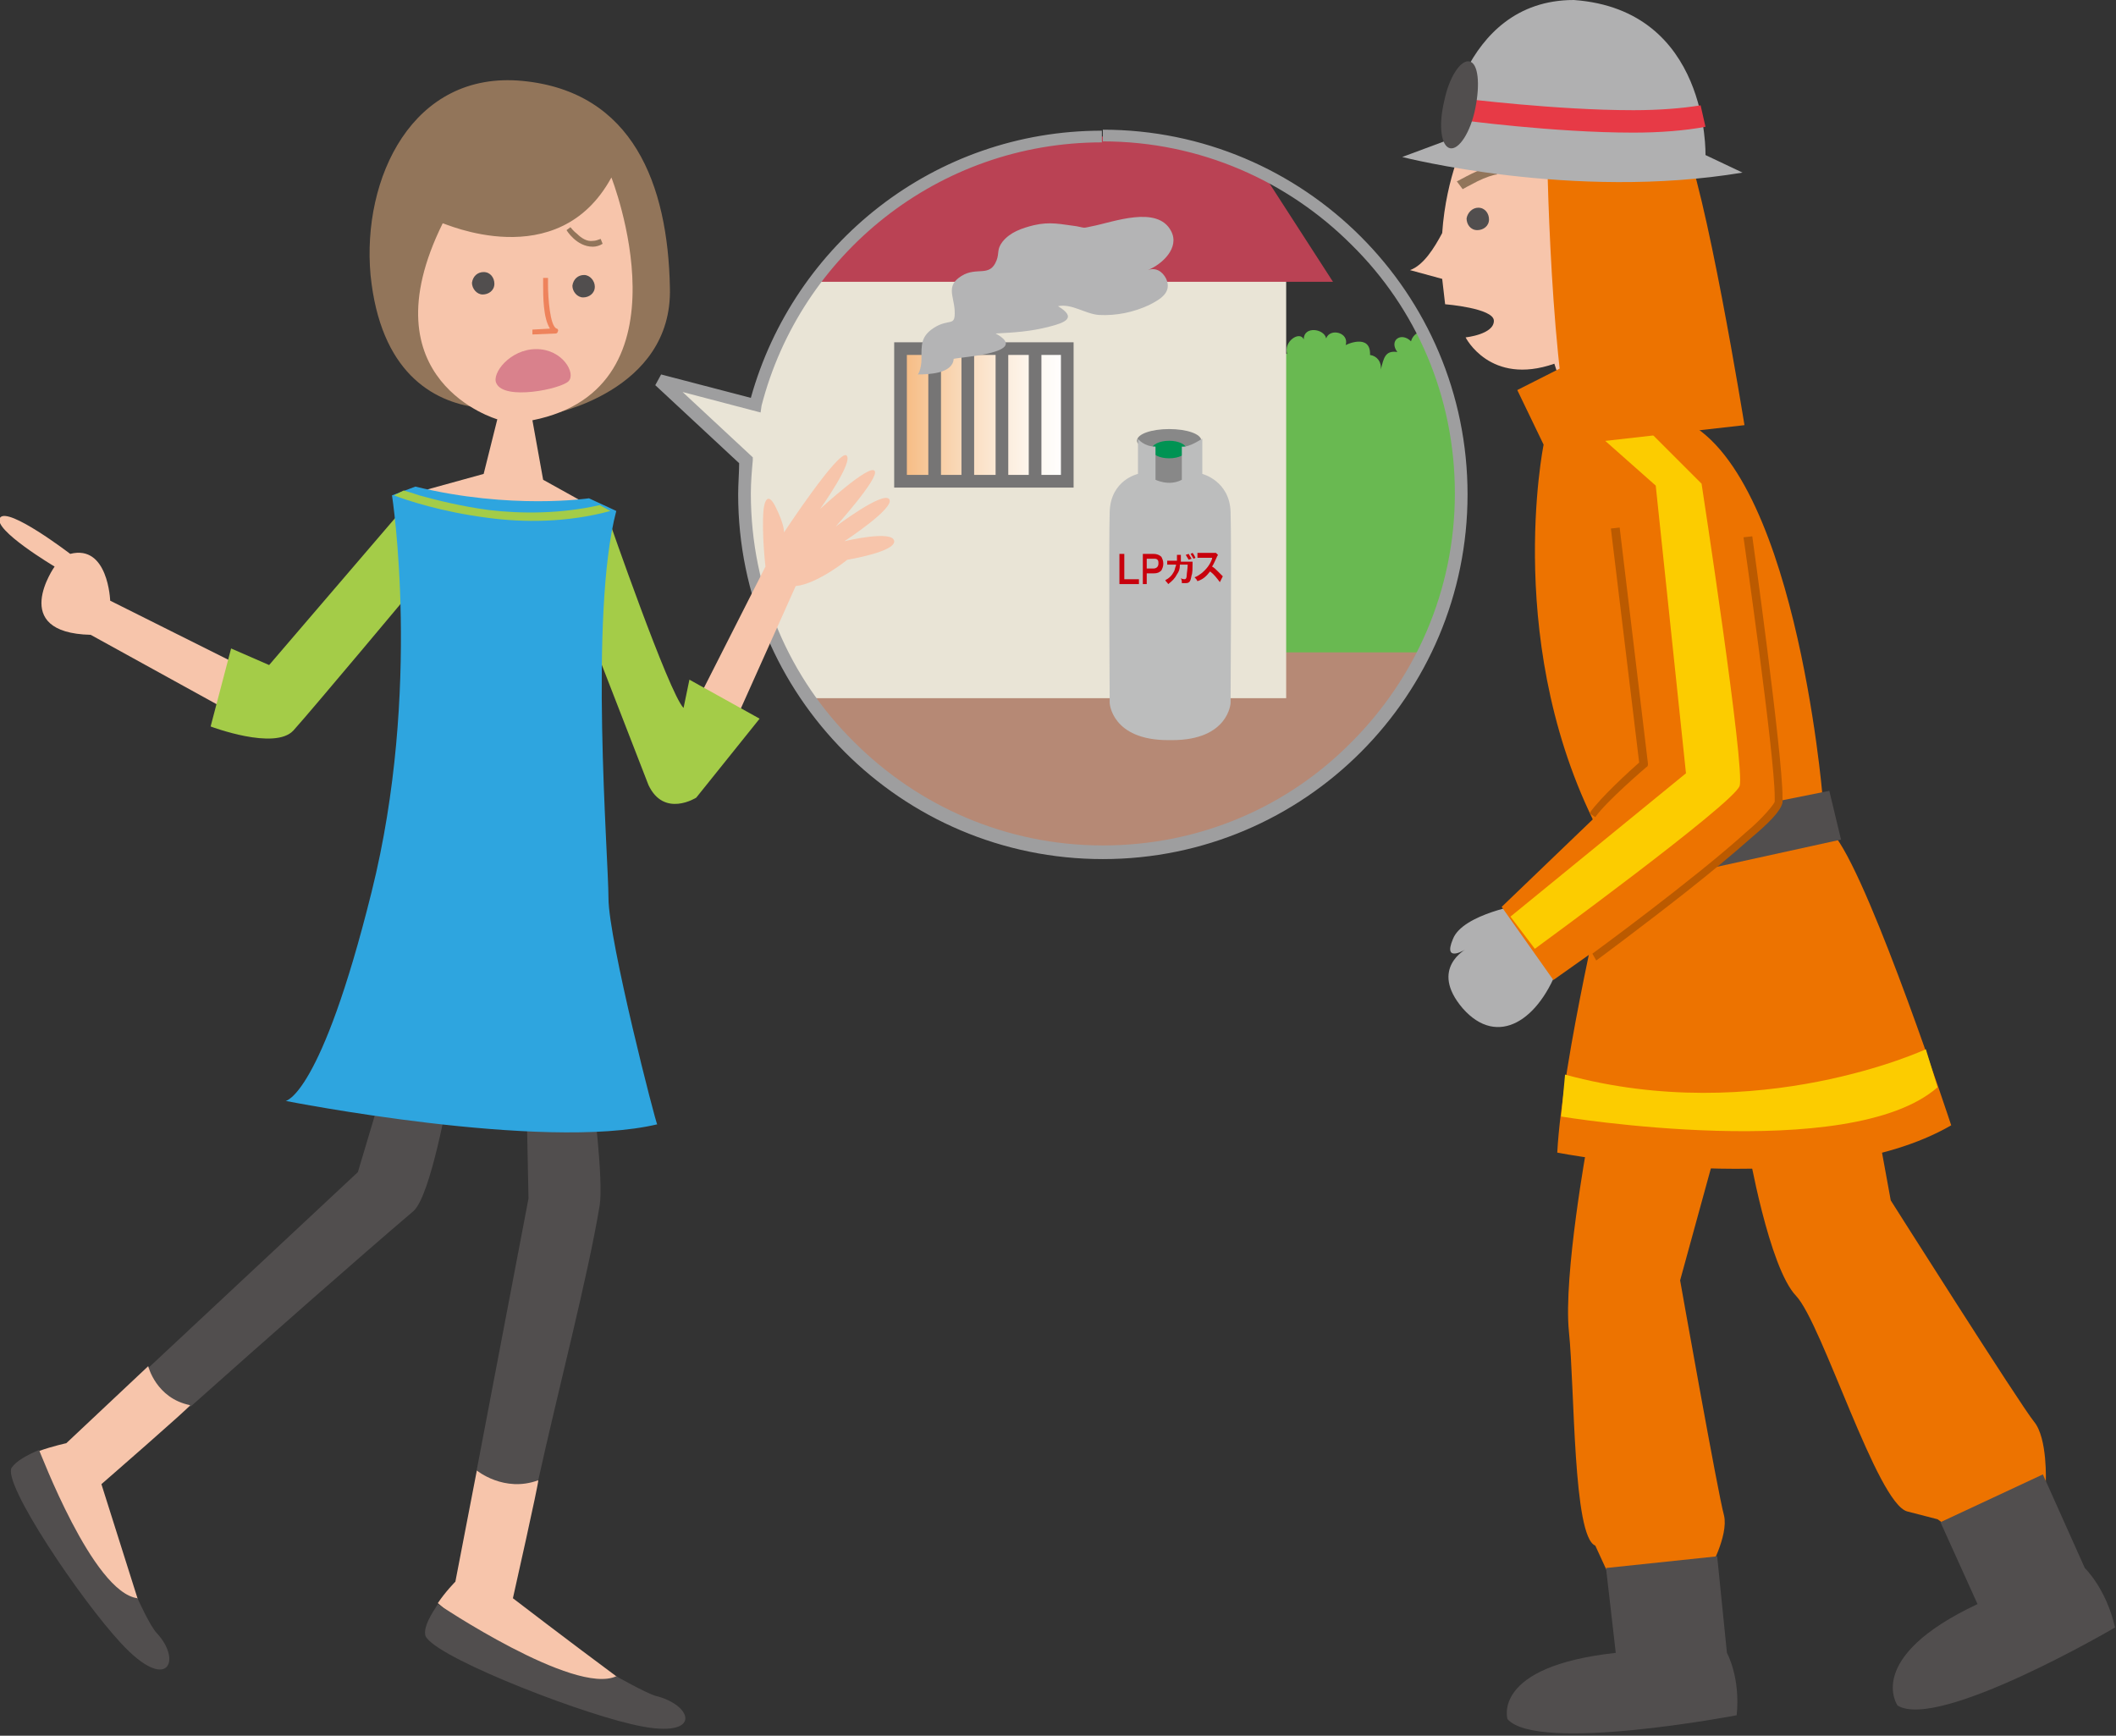 <?xml version="1.0" encoding="utf-8"?>
<!-- Generator: Adobe Illustrator 23.1.1, SVG Export Plug-In . SVG Version: 6.00 Build 0)  -->
<svg version="1.1" xmlns="http://www.w3.org/2000/svg" xmlns:xlink="http://www.w3.org/1999/xlink" x="0px" y="0px" width="217px"
	 height="178px" viewBox="0 0 217 178" style="enable-background:new 0 0 217 178;" xml:space="preserve">
<rect x="0" y="0" width="217" height="178" fill="#333333" stroke="none"/>
<style type="text/css">
	.st0{clip-path:url(#SVGID_2_);}
	.st1{fill:#B68975;}
	.st2{fill:#69B951;}
	.st3{fill:#E9E4D6;}
	.st4{fill:#BA4254;}
	.st5{fill:#888888;}
	.st6{fill:#009353;}
	.st7{fill:#BCBDBD;}
	.st8{fill:#C8000C;}
	.st9{fill:url(#SVGID_3_);}
	.st10{fill:#767575;}
	.st11{fill:#B4B4B5;}
	.st12{fill:#9E9E9F;}
	.st13{fill:#F7C5AB;}
	.st14{fill:#A4CC48;}
	.st15{fill:#514E4E;}
	.st16{fill:#92755A;}
	.st17{fill:#EE835C;}
	.st18{fill:#2EA5DF;}
	.st19{fill:#D9818C;}
	.st20{fill:#ED7300;}
	.st21{fill:#B0B0B1;}
	.st22{fill:#FCCC00;}
	.st23{fill:#E73A46;}
	.st24{fill:#BB5A00;}
</style>
<g id="レイヤー_1">
</g>
<g id="イラスト">
	<g>
		<g>
			<defs>
				<path id="SVGID_1_" d="M113,14c-17.1,0-31.5,11.7-35.6,27.5l-9.3-2.1l8.3,7.3c-0.1,1.3-0.2,2.7-0.2,4.1
					c0,20.3,16.5,36.8,36.8,36.8s36.8-16.5,36.8-36.8C149.8,30.5,133.4,14,113,14z"/>
			</defs>
			<clipPath id="SVGID_2_">
				<use xlink:href="#SVGID_1_"  style="overflow:visible;"/>
			</clipPath>
			<g class="st0">
				<path class="st1" d="M78.4,65.5c0,0,7.9,21.9,32.1,23.9c24.2,2,37.7-23.4,37.7-23.4L78.4,65.5z"/>
				<path class="st2" d="M148.8,66.9h-18.7V37.8c0.1-1.3,0.8-1.9,1.9-1.5c-0.4-1.3,1.3-2.4,1.7-1.5c0-1.4,2.1-1.1,2.3-0.1
					c0.4-1.1,2.4-0.6,2,0.7c-0.1,0,2.6-1.3,2.5,1c0.7,0.1,1.2,0.7,1.1,1.5c0.3-1.1,0.4-2,1.7-1.8c-0.9-1.2,0.4-2.1,1.4-1.1
					c0.4-1.4,2.3-1.3,3-0.3c0.2-0.2,0.5-0.3,0.8-0.3C148.5,34.4,157.1,54.2,148.8,66.9z"/>
				<path class="st3" d="M79.1,71.6h52.8V26.5l-49.5,0.4c0,0-5.3,7.3-6.4,12.6l-8.3-2.3l-1.6,2.6l8.5,8.6
					C74.6,48.5,74.1,64.5,79.1,71.6z"/>
				<path class="st4" d="M127.6,14.8l9.1,14.1l-43.5,0H80.6c0,0,6.9-13.2,24.5-16.1C105.2,12.8,113.6,10.7,127.6,14.8z"/>
				<g>
					<rect x="117.7" y="45.2" class="st5" width="4.4" height="4.8"/>
					<path class="st5" d="M123.2,45.2c0,0.7-1.5,1.2-3.3,1.2c-1.8,0-3.3-0.6-3.3-1.2c0-0.7,1.5-1.2,3.3-1.2
						C121.7,44,123.2,44.5,123.2,45.2z"/>
					<path class="st6" d="M121.7,46.1c0,0.5-0.8,0.9-1.8,0.9c-1,0-1.8-0.4-1.8-0.9c0-0.5,0.8-0.9,1.8-0.9
						C120.9,45.2,121.7,45.6,121.7,46.1z"/>
					<path class="st7" d="M121.2,45.8v3.4c-1.3,0.7-2.7,0-2.7,0v-3.4c-1.2,0-1.8-0.8-1.8-0.8v3.6c0,0-2.8,0.6-2.9,3.9
						c-0.1,3.2,0,19.6,0,19.6s0.2,3.8,6,3.8h0.4c5.8,0,6-3.8,6-3.8s0.1-16.4,0-19.6c-0.1-3.2-2.9-3.9-2.9-3.9V45
						C123.2,45,122,45.9,121.2,45.8z"/>
					<g>
						<g>
							<path class="st8" d="M116.8,59.9c-0.1,0-0.3,0-0.5,0h-1c-0.2,0-0.3,0-0.5,0c0-0.1,0-0.3,0-0.5v-2c0-0.3,0-0.4,0-0.6h0.5
								c0,0.2,0,0.3,0,0.6v2h1c0.2,0,0.4,0,0.5,0V59.9z"/>
						</g>
						<g>
							<path class="st8" d="M117.2,59.9c0-0.2,0-0.3,0-0.5v-2.1c0-0.2,0-0.3,0-0.5c0.2,0,0.3,0,0.4,0h0.7c0.3,0,0.6,0.1,0.8,0.3
								c0.1,0.2,0.2,0.4,0.2,0.7c0,0.3-0.1,0.5-0.2,0.7c-0.2,0.2-0.4,0.3-0.8,0.3h-0.7v0.6c0,0.2,0,0.4,0,0.5H117.2z M118.3,58.3
								c0.3,0,0.5-0.2,0.5-0.5c0-0.2,0-0.3-0.1-0.4c-0.1-0.1-0.2-0.1-0.4-0.1h-0.7v1H118.3z"/>
						</g>
						<g>
							<path class="st8" d="M122.3,57.6c0,0.1,0,0.1,0,0.2c0,0.4,0,1-0.1,1.2c-0.1,0.6-0.2,0.8-0.6,0.8c-0.1,0-0.2,0-0.4,0
								c0-0.2,0-0.3-0.1-0.5c0.2,0.1,0.3,0.1,0.4,0.1c0.1,0,0.2-0.1,0.2-0.4c0-0.2,0.1-0.7,0.1-1.1h-0.8c0,0.5-0.1,0.7-0.3,1
								c-0.2,0.4-0.5,0.7-0.9,1c-0.1-0.2-0.2-0.2-0.3-0.4c0.4-0.2,0.7-0.5,0.9-0.9c0.1-0.2,0.1-0.4,0.2-0.6c0,0,0-0.1,0-0.1h-0.5
								c-0.2,0-0.2,0-0.4,0l0-0.4c0.1,0,0.2,0,0.4,0l0.6,0c0-0.1,0-0.3,0-0.4V57c0,0,0-0.1,0-0.1l0.4,0c0,0,0,0.1,0,0.1
								c0,0,0,0,0,0.1c0,0.1,0,0.1,0,0.3c0,0.1,0,0.1,0,0.2l0.7,0c0.1,0,0.2,0,0.3,0L122.3,57.6z M121.9,56.8
								c0.1,0.2,0.2,0.3,0.3,0.5l-0.3,0.1c-0.1-0.2-0.2-0.3-0.3-0.5L121.9,56.8z M122.4,57.3c-0.1-0.2-0.2-0.3-0.3-0.5l0.2-0.1
								c0.1,0.1,0.2,0.3,0.3,0.5L122.4,57.3z"/>
						</g>
						<g>
							<path class="st8" d="M125.1,59.7c-0.3-0.4-0.6-0.8-1-1.1c-0.4,0.5-0.7,0.8-1.3,1c-0.1-0.2-0.1-0.2-0.3-0.4
								c0.3-0.1,0.4-0.2,0.7-0.4c0.5-0.4,0.9-0.9,1.1-1.5l0-0.1c-0.1,0-0.1,0-1.1,0c-0.2,0-0.2,0-0.4,0l0-0.5c0.1,0,0.2,0,0.3,0
								c0,0,0,0,0.1,0l1.2,0c0.2,0,0.2,0,0.3,0l0.2,0.2c0,0.1-0.1,0.1-0.1,0.2c-0.2,0.4-0.3,0.7-0.5,1c0.2,0.1,0.4,0.3,0.6,0.5
								c0.1,0.1,0.1,0.1,0.5,0.5L125.1,59.7z"/>
						</g>
					</g>
				</g>
				<g>
					<linearGradient id="SVGID_3_" gradientUnits="userSpaceOnUse" x1="92.354" y1="42.572" x2="109.416" y2="42.572">
						<stop  offset="0" style="stop-color:#F6BA80"/>
						<stop  offset="0.308" style="stop-color:#F9D5B1"/>
						<stop  offset="0.616" style="stop-color:#FCECDB"/>
						<stop  offset="0.857" style="stop-color:#FEFAF5"/>
						<stop  offset="1" style="stop-color:#FFFFFF"/>
					</linearGradient>
					<rect x="92.4" y="35.7" class="st9" width="17.1" height="13.6"/>
					<path class="st10" d="M91.7,50V35.1h18.4v14.3V50H91.7L91.7,50z M109.4,49.4v-0.6V49.4L109.4,49.4z M93,48.7h15.8V36.4H93V48.7
						L93,48.7z"/>
				</g>
				<polygon class="st10" points="95.2,49.5 95.2,35.7 96.5,35.7 96.5,49.5 95.2,49.5 				"/>
				<polygon class="st10" points="98.6,49.5 98.6,35.7 99.9,35.7 99.9,49.5 98.6,49.5 				"/>
				<polygon class="st10" points="102.1,49.5 102.1,35.7 103.4,35.7 103.4,49.5 102.1,49.5 				"/>
				<polygon class="st10" points="105.5,49.5 105.5,35.7 106.8,35.7 106.8,49.5 105.5,49.5 				"/>
				<path class="st11" d="M94.5,36.8c0-1.4-0.1-2.3,1.3-3.2c1.6-1,2.2,0,2.1-1.8c-0.1-1.5-0.9-2.5,0.7-3.5c1.6-1,2.9,0.2,3.6-1.6
					c0.3-0.8,0-1.1,0.6-1.9c0.8-1,2-1.4,3.2-1.7c1.7-0.4,2.8-0.1,4.4,0.1c1,0.2,0.6,0.2,1.6,0c2.1-0.4,6.7-2.2,8.1,0.5
					c0.9,1.7-0.9,3.4-2.4,4c0.8-0.3,1.5,0.1,1.9,0.9c0.6,1.4-0.6,2.1-1.8,2.7c-1.5,0.7-3.3,1.1-5.1,1c-1.4-0.1-2.8-1.2-4.2-0.9
					c2,1.2,0.7,1.7-0.9,2.1c-1.9,0.5-3.6,0.6-5.5,0.7c3.7,2-3.5,2.4-4.3,2.6c-0.1,1.5-2.5,1.6-3.7,1.6
					C94.1,38.5,94.5,37.9,94.5,36.8z"/>
			</g>
		</g>
		<path class="st12" d="M75.7,50.7c0-1.1,0.1-2.2,0.1-3.2l0,0l-8.6-8l0.6-1.1l9.2,2.4c4.4-15.8,18.8-27.4,36-27.4l0,0V14v0.6
			c-16.8,0-30.9,11.5-34.9,27l0,0L78,42.3l-8-2.1l7.2,6.7l0,0.3c-0.1,1.1-0.2,2.3-0.2,3.4l0,0c0,10,4,19,10.6,25.5l0,0
			c6.5,6.5,15.5,10.6,25.5,10.6l0,0c10,0,19-4,25.5-10.6l0,0c6.5-6.5,10.6-15.5,10.6-25.5l0,0c0-10-4-19-10.6-25.5l0,0
			c-6.5-6.5-15.5-10.6-25.5-10.6l0,0V14v-0.7c20.6,0,37.4,16.7,37.4,37.4l0,0c0,20.6-16.7,37.4-37.4,37.4l0,0
			C92.4,88.1,75.7,71.3,75.7,50.7L75.7,50.7z"/>
		<path class="st13" d="M24.5,68.2l-13.2-6.6c0,0-0.2-5.8-4.1-4.8c0,0-6.4-4.9-7.2-3.7c-0.8,1.2,5.6,5,5.6,5s-4.8,6.8,3.7,7
			l14.7,8.1L24.5,68.2z"/>
		<path class="st14" d="M41.4,52.1L27.6,68.2l-3.9-1.7l-2.1,8c0,0,6.6,2.5,8.5,0.4c1.9-2.1,12.6-14.9,12.6-14.9L41.4,52.1z"/>
		<path class="st15" d="M42.4,124.2c-5.3,4.5-15.4,13.4-22.8,20c0,0-3,1.2-4.5-0.1c-1.5-1.3,0.2-3.9,0.2-3.9l21.4-20l2.6-8.7
			l6.7,0.7C46,112.1,44.2,122.6,42.4,124.2z"/>
		<path class="st13" d="M14.1,163.9c-1.7-5.4-3.7-11.7-3.7-11.7s9.2-8,9.1-8.1c-3.5-0.7-4.3-4-4.3-4L6.8,148c0,0-1.4,0.3-2.8,0.8
			c0,0,3.1,13.4,8.7,16.6C12.8,165.4,14.3,166.9,14.1,163.9z"/>
		<path class="st15" d="M14.1,163.9c0,0,1.3,2.9,2,3.6c2.6,2.8,1.1,6.2-3.7,1c-4.1-4.4-12.2-16.4-11.2-18c0.5-0.7,1.6-1.3,2.8-1.8
			C4.1,148.8,9.5,163.3,14.1,163.9z"/>
		<path class="st15" d="M61.5,123.6c-1.2,7.3-4.3,19.1-6.3,28.2c0,0-1.8,2.7-4,2.4c-2.1-0.3-2.3-3.5-2.3-3.5l5.3-27.8l-0.2-9.8
			l6.7-1C60.8,112.1,61.9,121,61.5,123.6z"/>
		<path class="st13" d="M63.2,171.9c-5-3.7-10.6-8-10.6-8s2.7-12,2.6-12.1c-3.5,1.3-6.3-1-6.3-1l-2.2,11.4c0,0-1,1-1.8,2.2
			c0,0,11.2,9.8,18.1,9.4C63,173.9,65.3,174.3,63.2,171.9z"/>
		<path class="st15" d="M63.2,171.9c0,0,3,1.7,4,2c4.1,1,4.9,4.7-2.5,2.9c-6.4-1.5-21-7.3-21.1-9.2c-0.1-0.9,0.6-2,1.3-3.1
			C44.9,164.5,58.9,173.9,63.2,171.9z"/>
		<path class="st13" d="M71.5,71.9l7-13.8c0,0-0.4-3.4-0.2-5.8c0,0,0.2-2.3,1.2-0.4c1,2,0.9,2.7,0.9,2.7s5.6-8.5,6.4-7.9
			c0.8,0.6-2.7,5.5-2.7,5.5s5.1-4.7,5.6-3.9c0.5,0.7-4,5.7-4,5.7s4.9-3.7,5.5-2.8c0.6,0.9-4.6,4.3-4.6,4.3s5-1.2,5.1,0
			c0.1,1.1-4.8,1.9-4.8,1.9s-3.1,2.5-5.3,2.7l-6.9,15.4L71.5,71.9z"/>
		<path class="st14" d="M62.4,53.2c0,0,6.2,17.9,7.7,19.4l0.6-2.9l7.2,4l-6.5,8.1c0,0-3.3,2.1-4.9-1.3l-6.6-17L62.4,53.2z"/>
		<path class="st16" d="M56.4,42.5c0,0,12.6-2.3,12.3-13C68.5,18.9,64.9,9.4,53.6,8.3c-11.3-1.1-16.5,10-15.6,19.9
			c1,9.9,6.3,13,11,13.6C53.8,42.5,56.4,42.5,56.4,42.5z"/>
		<path class="st13" d="M62.7,18.2c0,0,8.5,21.6-8.1,24.9l1.1,6.1l4.5,2.5c0,0-7.3,2.2-16.4-1.5l5.8-1.6l1.4-5.6
			c0,0-13.6-3.9-5.6-20.1C45.4,22.8,57.2,28.3,62.7,18.2z"/>
		<path class="st15" d="M58.7,29.3c0,0.6,0.5,1.2,1.1,1.2c0.6,0,1.2-0.4,1.2-1.1c0-0.6-0.5-1.2-1.1-1.2
			C59.3,28.2,58.8,28.6,58.7,29.3z"/>
		<path class="st15" d="M48.4,29c0,0.6,0.5,1.2,1.1,1.2c0.6,0,1.2-0.4,1.2-1.1c0-0.6-0.4-1.2-1.1-1.2C49,27.9,48.5,28.3,48.4,29z"/>
		<path class="st17" d="M54.6,33.8l1.8-0.1c-0.7-1.1-0.7-3.3-0.7-4.5l0,0c0-0.4,0-0.7,0-0.7l0,0l0.5,0c0,0,0,0.3,0,0.7l0,0
			c0,1.3,0.2,4.3,0.9,4.5l0,0c0.1,0,0.2,0.2,0.1,0.3l0,0c0,0.1-0.1,0.2-0.2,0.2l0,0l-2.4,0.1L54.6,33.8L54.6,33.8z"/>
		<path class="st18" d="M62.4,92.1c0-4.2-2-29.1,0.8-39.7l-2.8-1.3c0,0-8,1.2-17.8-1.2l-2.4,0.9c0,0,3.1,19.9-2.1,40.7
			c-5.2,20.9-8.8,21.4-8.8,21.4s26.3,5.2,38.1,2.4C67.3,115.4,62.4,96.4,62.4,92.1z"/>
		<path class="st14" d="M62.6,52.4c-4.4,1.2-8.9,1.2-12.6,0.7l0,0c-4.7-0.6-8.3-1.8-9.6-2.3l1-0.5c0.4,0.1,1,0.3,1.6,0.5l0,0
			c1.8,0.5,4.2,1.1,7.1,1.5l0,0c3.4,0.4,7.4,0.4,11.4-0.5L62.6,52.4z"/>
		<path class="st16" d="M60.8,25.3c-1.7,0-2.7-1.7-2.7-1.7l0,0l0.4-0.3c0,0,0.3,0.4,0.7,0.7l0,0c0.4,0.4,1,0.8,1.6,0.7l0,0
			c0.3,0,0.5-0.1,0.8-0.2l0,0l0.2,0.5C61.5,25.2,61.1,25.3,60.8,25.3L60.8,25.3C60.8,25.3,60.8,25.3,60.8,25.3L60.8,25.3z"/>
		<path class="st19" d="M50.9,39.3c-0.5-1,1.4-3.5,4.1-3.5c2.7,0,4.1,2.5,3.3,3.3C57.5,39.9,51.7,41.1,50.9,39.3z"/>
		<g>
			<path class="st20" d="M162.8,117.2c0,0-2.5,13.6-1.9,19.4c0.6,5.8,0.4,21,2.7,21.9l1.7,3.7l9.9-1c0,0,2.1-3.7,1.6-5.8
				c-0.6-2.1-4.5-24.1-4.5-24.1l3.9-14.2H162.8z"/>
			<path class="st20" d="M179.3,117.8c0,0,2.1,12.2,4.9,15.1c2.7,2.9,8.3,21.3,11.4,22.1c3.1,0.8,3.1,0.8,3.1,0.8l1.4,1l9.7-4.8
				c0,0,0.2-4.5-1.2-6.2c-1.4-1.7-14.7-22.7-14.7-22.7l-1.7-9.3L179.3,117.8z"/>
			<path class="st21" d="M156.3,92.7c0,0-6.3,1-7.3,3.6c-1.1,2.6,1.4,1,1.4,1s-3.9,2-0.4,6.1c3.6,4.1,7.9,1.2,9.9-4.5
				C161.9,93.1,156.3,92.7,156.3,92.7z"/>
			<path class="st13" d="M166.7,13.2L150.4,14c0,0-2.1,4-2.5,9.9c-0.8,1.5-1.9,3.3-3.3,3.8l3.3,0.9c0.1,0.9,0.2,1.7,0.3,2.6
				c0,0,5,0.4,5,1.7c0,1.4-2.9,1.7-2.9,1.7s2.5,5,9.1,2.7l1.7,5.2l6.2-1.9L166.7,13.2z"/>
			<path class="st15" d="M150.4,22.4c0,0.6,0.4,1.2,1.1,1.2c0.6,0,1.2-0.4,1.2-1.1c0-0.6-0.4-1.2-1.1-1.2
				C151,21.3,150.5,21.8,150.4,22.4z"/>
			<path class="st16" d="M149.4,18.6c0.1,0,2.7-1.6,4-1.6l0,0c0.1,0,0.2,0,0.3,0l0,0l-0.2,0.9l0,0c-0.3,0-1.2,0.3-2,0.7l0,0
				c-0.8,0.4-1.5,0.8-1.5,0.8l0,0v0L149.4,18.6L149.4,18.6z"/>
			<path class="st20" d="M164.1,35.7l-8.5,4.3l2.7,5.6c0,0-4.3,21.1,6,40.3l0.6,3.2c0,0-4.7,19.6-5.2,29.1c0,0,26.6,5.2,40.4-2.8
				c0,0-8-24.3-11.8-29.5l-1.4-4.3c0,0-2.9-34.8-15.1-38.8C159.5,38.8,164.1,35.7,164.1,35.7z"/>
			<polygon class="st15" points="169.2,84.8 169.2,90.4 188.8,86.1 187.6,81.1 			"/>
			<path class="st20" d="M166.6,80.9L154,93l5.3,7.5l12.3-8.7c0,0,10.5-7.3,10.7-9.5c0.2-2.2-2.1-21-2.1-21l-13.5-1.6L166.6,80.9z"
				/>
			<path class="st22" d="M162.8,43.6l7,6.2l3.1,29.5l-18,14.7l2.5,3.3c0,0,20.4-14.9,21-16.7c0.6-1.7-3.9-31-3.9-31l-7.6-7.6
				L162.8,43.6z"/>
			<path class="st22" d="M160.1,114.5c0,0,29.6,4.9,38.6-3l-1.2-3.9c0,0-17.2,8-37,2.6L160.1,114.5z"/>
			<path class="st20" d="M158.6,12.8c0,0,0.2,22.8,2.6,32.8l17.7-2c0,0-4-24.8-6.4-29.6C170.2,9.2,158.6,12.8,158.6,12.8z"/>
			<path class="st21" d="M143.8,16.1c0,0,17.5,4.5,34.9,1.6l-3.8-1.8c0,0,0.4-14.9-13.5-15.9c-11.8,0-13.3,14.5-13.3,14.5
				L143.8,16.1z"/>
			<path class="st23" d="M149.7,12.3L149.7,12.3l0.3-2.2c0,0,2.4,0.3,5.8,0.6l0,0c3.4,0.3,7.7,0.6,11.7,0.6l0,0
				c2.7,0,5.1-0.2,6.9-0.5l0,0l0.5,2.2c-2.1,0.4-4.7,0.6-7.4,0.6l0,0C159.3,13.6,149.7,12.3,149.7,12.3L149.7,12.3z"/>
			<path class="st15" d="M151.3,11.1c-0.5,2.5-1.7,4.3-2.6,4.1c-0.9-0.2-1.2-2.3-0.6-4.8c0.5-2.5,1.7-4.3,2.6-4.1
				C151.6,6.5,151.8,8.6,151.3,11.1z"/>
			<path class="st15" d="M164.7,160.8l11.4-1.2l1,9.9c0,0,1.4,2.5,1,6.4c0,0-20.4,3.9-23.5,0.4c0,0-1.7-5.4,11.1-6.8L164.7,160.8z"
				/>
			<path class="st15" d="M199,156.1l10.5-4.9l4.3,9.6c0,0,2.2,2.1,3.1,6.1c0,0-18.1,10.6-22.3,8c0,0-3.5-4.9,8.2-10.4L199,156.1z"/>
			<path class="st24" d="M163,83.4c1.1-1.6,4.3-4.5,5.1-5.2l0,0l-2.9-24l0.9-0.1l2.9,24.2c0,0.2,0,0.3-0.2,0.4l0,0
				c0,0-4.1,3.5-5.2,5.1l0,0L163,83.4L163,83.4z"/>
			<path class="st24" d="M163.3,97.8c0,0,10.4-7.6,15.7-12.4l0,0c1.8-1.5,3-3,3-3.2l0,0c0-0.1,0-0.3,0-0.5l0,0
				c0-2.1-0.8-8.8-1.6-14.9l0,0c-0.8-6.1-1.6-11.7-1.6-11.7l0,0l0.9-0.1c0,0,3.1,22.3,3.1,26.7l0,0c0,0.3,0,0.5,0,0.6l0,0
				c-0.2,0.9-1.4,2.1-3.3,3.7l0,0c-1.8,1.6-4.1,3.5-6.5,5.4l0,0c-4.7,3.7-9.3,7.1-9.3,7.1l0,0L163.3,97.8L163.3,97.8z"/>
		</g>
	</g>
</g>
</svg>

